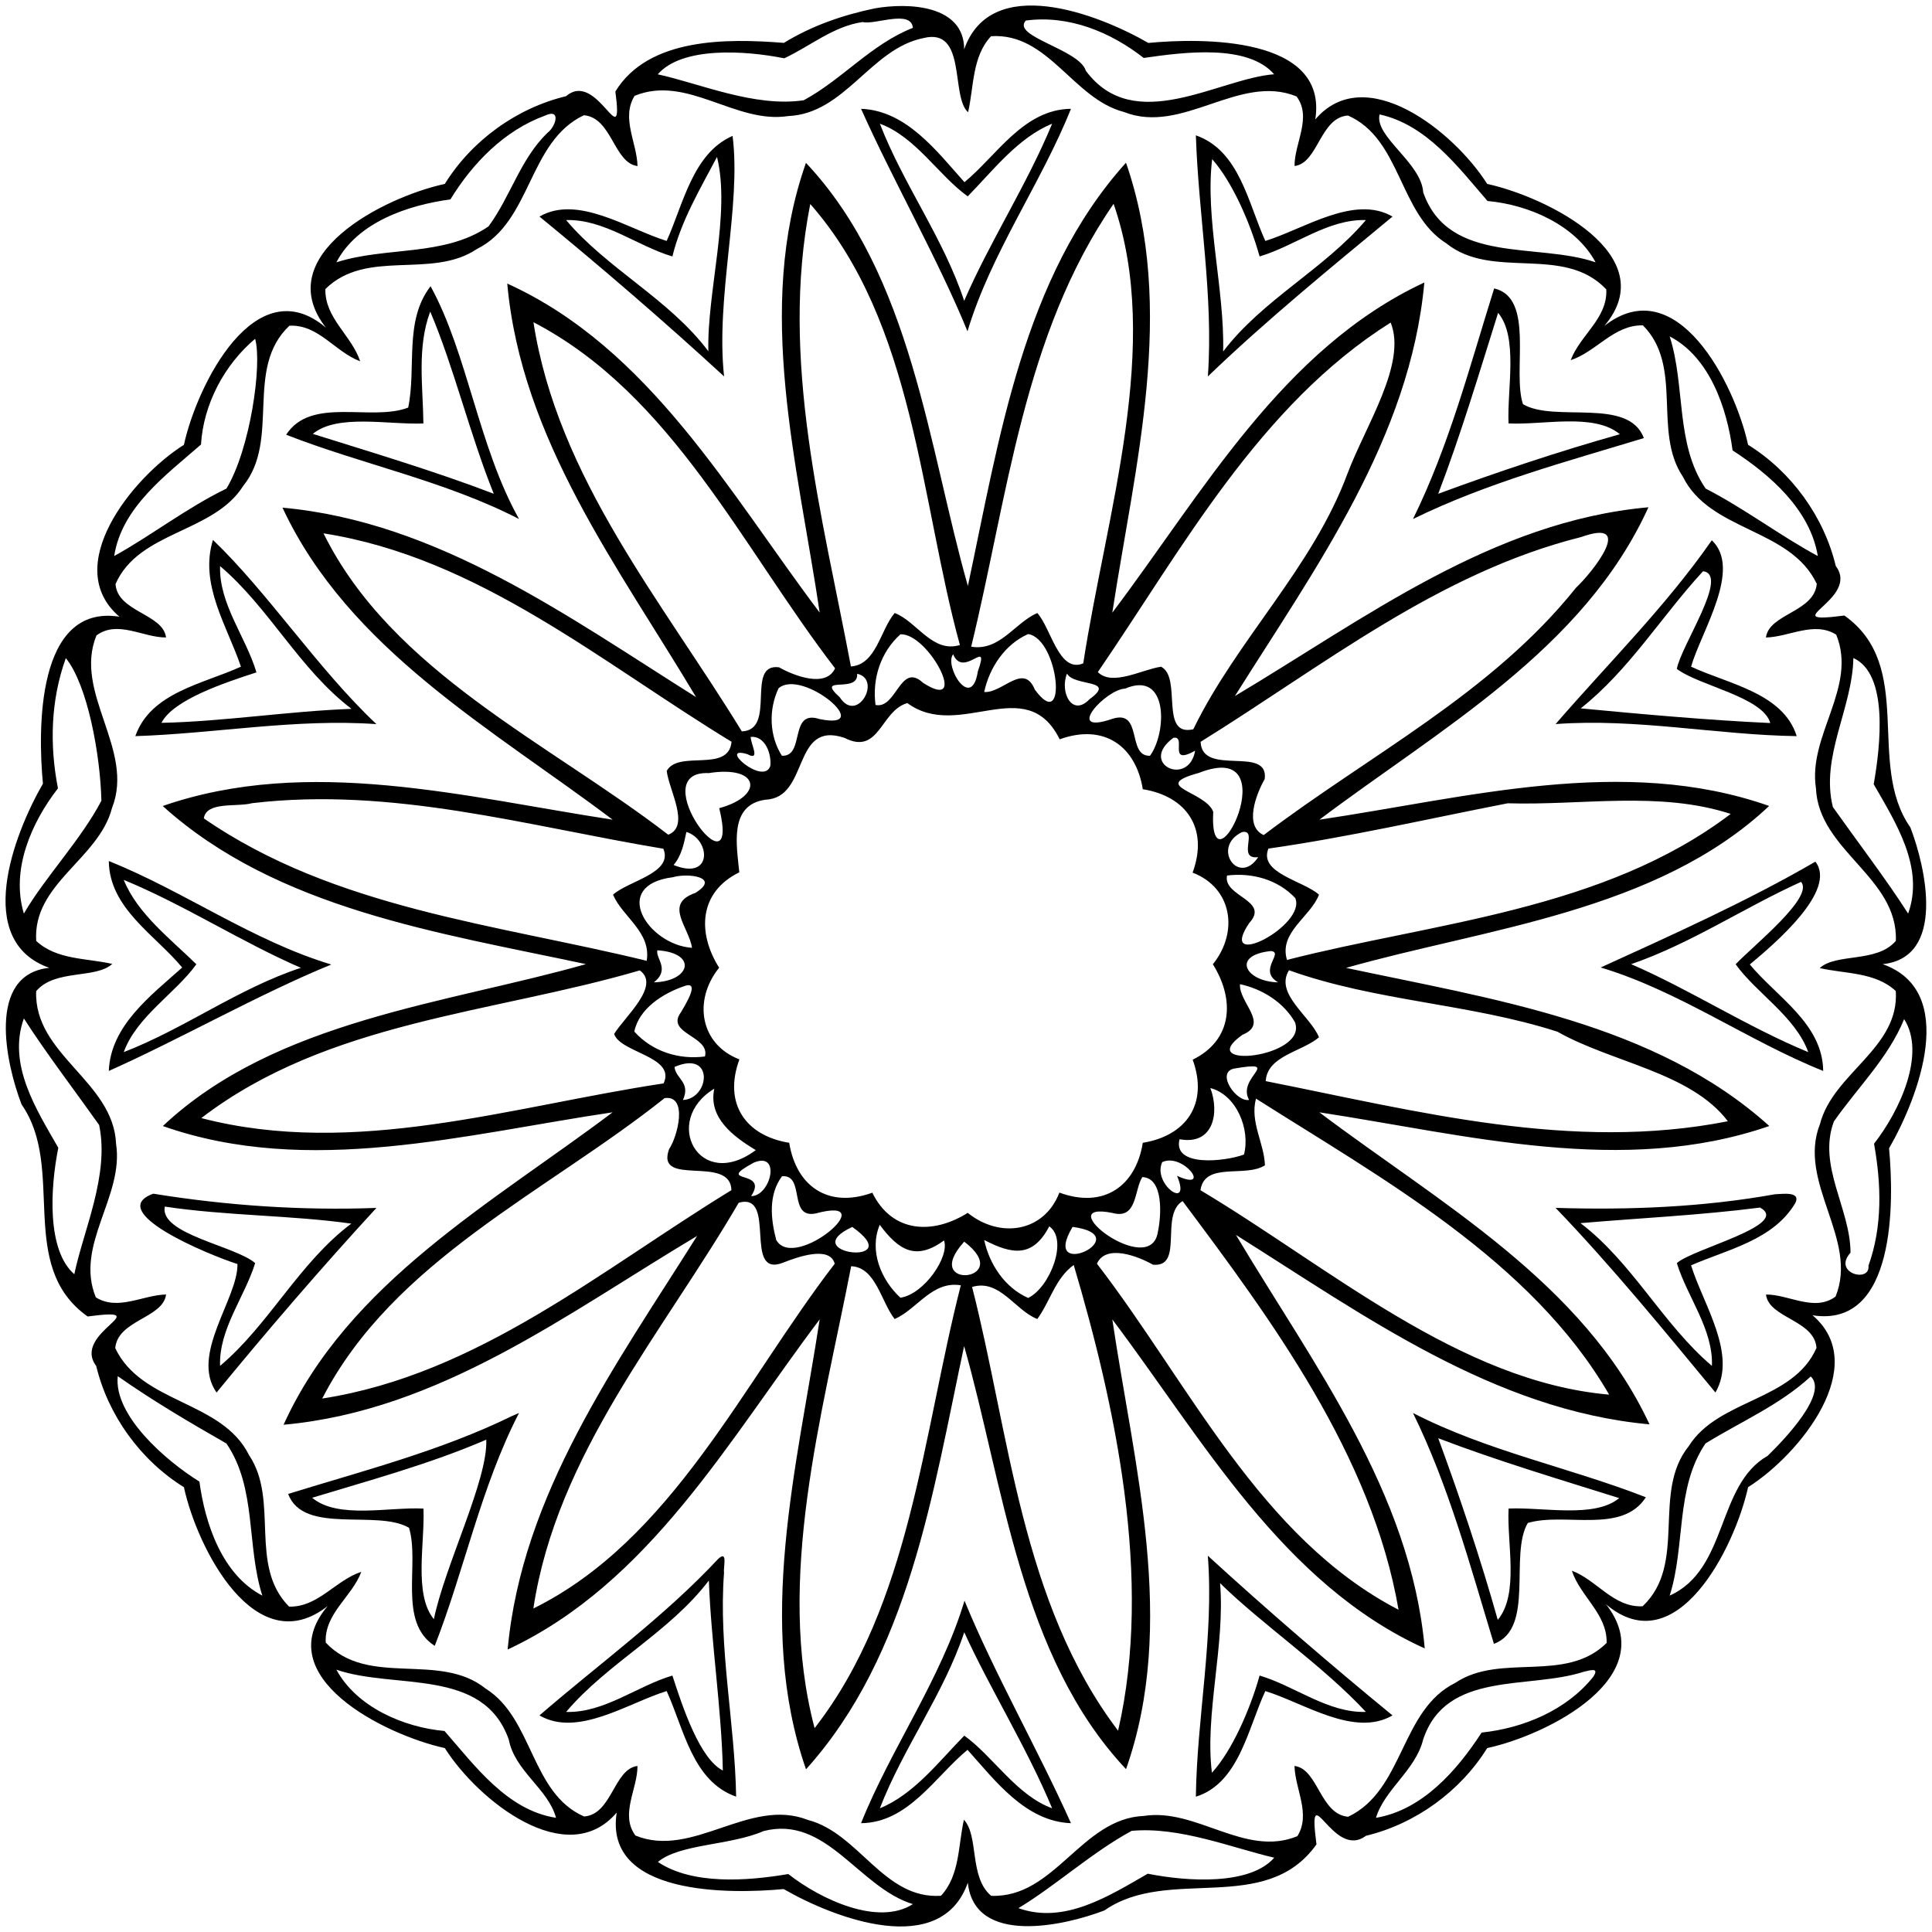 <svg xmlns="http://www.w3.org/2000/svg" width="391pt" height="391pt" viewBox="0 0 391 391"><path d="M177.07 1.69c6.75-1.19 18.05-.72 18.06 8.29 5.42-15.39 26.84-7.3 37.27-1.29 10.7-1.02 36.43-1.42 33.79 15.48 10.11-11.86 28.06 2.43 34.79 13.05 12.26 2.7 35.76 14.5 23.71 28.74 14.62-11.45 26.4 11.68 29.09 24.06 8.76 5.44 15.35 14.52 17.75 24.54 5.09 6.77-12.92 11.93 1.74 10.01 14.51 10.32 4.31 29.95 13.36 42.9 3.15 8.19 7.19 26.31-5.61 27.66 15.39 5.42 7.3 26.84 1.29 37.27 1.01 10.7 1.42 36.43-15.48 33.79 11.86 10.11-2.43 28.06-13.05 34.79-2.7 12.26-14.5 35.76-28.74 23.71 11.45 14.62-11.68 26.4-24.06 29.09-5.44 8.76-14.53 15.35-24.54 17.75-6.77 5.09-11.93-12.92-10.01 1.74-10.32 14.51-29.95 4.31-42.9 13.36-8.19 3.15-26.31 7.19-27.66-5.61-5.42 15.39-26.85 7.3-37.27 1.29-10.71 1.01-36.43 1.42-33.79-15.48-10.11 11.86-28.06-2.43-34.79-13.05-12.26-2.7-35.76-14.5-23.71-28.74-14.62 11.45-26.4-11.68-29.09-24.06-8.76-5.44-15.35-14.53-17.75-24.54-5.09-6.77 12.92-11.93-1.74-10.01-14.51-10.32-4.31-29.95-13.36-42.9-3.15-8.19-7.19-26.31 5.61-27.66-15.39-5.42-7.3-26.85-1.29-37.27-1.02-10.71-1.42-36.43 15.48-33.79-11.86-10.11 2.43-28.06 13.05-34.79 2.7-12.26 14.5-35.76 28.74-23.71-11.45-14.62 11.68-26.4 24.06-29.09 5.44-8.76 14.52-15.35 24.54-17.75 6.36-5.46 11.74 12.5 9.98-.95 6.68-10.93 22.58-10.76 34.11-9.84 5.65-3.48 11.93-5.64 18.42-6.99m-2.48 2.77c-5.95.85-10.65 4.92-15.88 7.34-8.02-1.61-20.7-2.39-25.59 3.24 8.53 1.86 19.61 6.73 29.54 5.25 7.76-4.18 13.72-11.39 22.09-14.65-.33-3.8-7.8-.53-10.16-1.18m33.02-.3c-3.01 3.23 10.85 5.82 12.14 10.16 9.83 13.26 26.85 1.57 38.11.71-5.32-6.12-18.03-4.52-26.4-3.3-6.64-5.21-15.12-8.74-23.85-7.57m-20.73 3.55c-10.64 2.11-15.87 15.3-27.37 15.78-10.7 1.65-20.46-8.44-31.07-4.1-2.79 4.46.47 9.5.58 14.22-4.81-.62-5.14-9.77-10.85-10.29-11.31 5.34-10.55 21.58-21.68 27.09-9.18 6.17-22.3-.17-30.64 8.09-.15 5.87 5.32 9.39 7.04 14.62-5.09-1.9-8.45-7.5-14.32-7.2-9.17 8.64-1.76 23.01-9.33 32.39-6.02 9.6-21.13 9.11-25.86 19.89.38 5.66 9.65 6.02 10.22 10.81-4.66.03-9.8-3.58-14.08-.41-4.74 11.6 7.83 23.09 3.15 34.92-2.67 10.34-16.1 15.33-15.34 26.91 4.14 3.86 10.2 3.46 15.39 4.65-3.35 3.08-11.59 1-15.4 5.51-.49 12.87 15.64 18.23 16.17 30.9 1.65 10.7-8.44 20.46-4.1 31.07 4.46 2.79 9.5-.47 14.22-.58-.62 4.81-9.77 5.14-10.29 10.85 5.34 11.31 21.58 10.55 27.09 21.68 6.17 9.18-.17 22.3 8.09 30.64 5.87.15 9.39-5.33 14.62-7.04-1.9 5.08-7.5 8.45-7.2 14.32 8.64 9.17 23.01 1.76 32.39 9.33 9.6 6.02 9.11 21.13 19.89 25.86 5.66-.38 6.02-9.65 10.81-10.22.03 4.66-3.58 9.8-.41 14.08 11.6 4.74 23.09-7.83 34.92-3.15 10.34 2.67 15.33 16.1 26.91 15.34 3.86-4.14 3.46-10.2 4.65-15.39 3.08 3.35 1 11.59 5.51 15.4 12.87.49 18.23-15.64 30.9-16.17 10.7-1.65 20.46 8.44 31.07 4.1 2.79-4.46-.47-9.5-.58-14.22 4.81.62 5.14 9.77 10.85 10.29 11.31-5.34 10.55-21.58 21.68-27.09 9.18-6.17 22.3.17 30.64-8.09.15-5.87-5.33-9.39-7.04-14.62 5.08 1.9 8.45 7.5 14.32 7.2 9.17-8.64 1.76-23.01 9.33-32.39 6.02-9.6 21.13-9.11 25.86-19.89-.38-5.66-9.65-6.02-10.22-10.81 4.66-.03 9.8 3.58 14.08.41 4.74-11.6-7.83-23.09-3.15-34.92 2.67-10.34 16.1-15.33 15.34-26.91-4.14-3.86-10.2-3.46-15.39-4.65 3.35-3.08 11.59-1 15.4-5.51.49-12.87-15.64-18.23-16.17-30.9-1.65-10.7 8.44-20.46 4.1-31.07-4.46-2.79-9.5.47-14.22.58.62-4.81 9.77-5.14 10.29-10.85-5.34-11.31-21.58-10.55-27.09-21.68-6.17-9.18.17-22.3-8.09-30.64-5.87-.15-9.39 5.32-14.62 7.04 1.9-5.09 7.5-8.45 7.2-14.32-8.64-9.17-23.01-1.76-32.39-9.33-9.6-6.02-9.11-21.13-19.89-25.86-5.66.38-6.02 9.65-10.81 10.22-.03-4.66 3.58-9.8.41-14.08-11.6-4.74-23.09 7.83-34.92 3.15-10.34-2.67-15.33-16.1-26.91-15.34-3.86 4.14-3.46 10.2-4.65 15.39-3.59-3.19-.19-17.23-9.04-15.01m-76.53 15.67c-8.27 3.01-14.67 9.6-19.2 16.98-8.54 1.14-18.85 4.61-23.07 12.73 10.09-3.24 21.77-1.1 30.79-7.27 4.45-6.04 6.46-13.69 11.96-18.97 1.65-1.23 2.77-4.97-.48-3.47m168.85-.22c-1.09 4.48 8.45 9.76 8.83 15.77 5.16 14.68 23.09 10.09 34.89 14.16-4.06-7.53-13.56-11.67-21.88-12.41-6.03-6.98-12.33-15.43-21.84-17.52M51.63 68.57c-6.2 5.21-10.47 13.23-10.95 21.39-7.05 6.17-16.04 12.67-17.57 22.57 7.42-4.09 14.74-9.79 22.72-13.65 4.8-7.95 7.27-25.12 5.8-30.31m286.28-.49c3.24 10.09 1.1 21.77 7.27 30.79 7.86 4.04 15.25 9.66 22.71 13.66-1.57-9.42-9.63-16.43-17.25-21.38-1.14-8.54-4.61-18.85-12.73-23.07M13.32 133.19c-3.07 8.53-3.3 17.62-1.59 26.35-5.4 6.98-9.57 16.49-6.9 25.35 4.33-7.44 11.53-14.89 15.69-22.84-.22-9.35-2.81-23.46-7.2-28.86m361.77-.02c-.2 10.24-6.7 19.93-4.15 30.16 5.02 7.08 10.82 14.67 15.23 21.56 3.35-9.35-2.53-18.43-6.97-26.18 1.4-7.88 2.99-22.32-4.11-25.54M4.83 206.11c-3.35 9.34 2.53 18.43 6.97 26.18-1.61 8.02-2.39 20.69 3.24 25.59 1.79-8.73 7.17-20.12 5.02-30.21-5.02-7.08-10.82-14.67-15.23-21.56m380.53.14c-3.2 7.86-9.44 13.86-14.22 20.72-3.34 8.98 3.34 17.58 3.37 26.55-3.74 4.15 4.03 6.18 3.63 2.64 2.88-8.02 2.59-16.53 1.13-24.7 5.23-6.67 10.55-18.23 6.09-25.21M23.83 278.51c-.84 7.87 9.57 17.02 16.53 21.34 1.14 8.54 4.61 18.85 12.73 23.07-3.24-10.09-1.1-21.77-7.27-30.79-7.5-4.27-15.1-8.78-21.99-13.62m342.63.06c-6.26 5.77-14.09 9.11-21.29 13.55-6.15 9.04-4.03 20.71-7.26 30.8 11.87-5.34 9.44-22.38 19.82-28.28 3.48-3.38 12.33-12.66 8.73-16.07M68.08 337.91c4.06 7.53 13.56 11.67 21.88 12.41 6.17 7.05 12.67 16.04 22.57 17.57-1.59-5.88-8.31-9.39-9.56-15.82-5.16-14.69-23.09-10.09-34.89-14.16m252.41.43c-11.11 3.62-27.83-.31-32.47 13.71-1.56 6.25-7.8 10.06-9.55 15.84 9.42-1.57 16.43-9.63 21.38-17.25 8.43-.89 17.16-4.5 22.58-11.27 1.34-2.02-.64-1.31-1.94-1.03m-165.95 32.23c-6.74 2.95-17.03 2.56-21.39 6.26 6.93 4.62 17.85 3.89 26.39 2.44 6.67 5.23 18.23 10.55 25.21 6.09-11.03-3.4-17.46-18.05-30.21-14.79m74.49-.04c-7.96 4.3-15.53 11.21-22.92 15.64 9.34 3.35 18.43-2.53 26.18-6.97 8.02 1.61 20.69 2.39 25.59-3.24-8.33-1.92-19.12-6.34-28.85-5.43z"/><path d="M174.26 22.02c9.19.35 15.33 8.6 20.93 14.85 6.57-5.43 11.98-14.75 21.55-14.85-6.03 15.1-16.15 29.09-20.94 45.03-5.95-14.57-14.98-30.34-21.54-45.03m3.81 3.02c4.77 12.34 12.9 23.2 17.06 35.85 5.12-11.86 12.73-23.56 17.8-35.85-6.88 2.8-11.95 9.46-17.08 14.7-5.85-4.18-10.56-12.08-17.78-14.7zM148.26 27.5c1.8 14.13-3.46 32.66-1.72 48.68-12.05-11.09-24.89-22.13-37.36-32.35 7.75-4.49 17.89 2.51 25.74 4.93 3.36-7.41 5.26-17.72 13.34-21.26m-3.15 4.26c-3.44 6.51-7.26 12.92-9.03 20.14-7.16-2.12-13.83-7.6-21.51-7.36 8.37 9.93 20.86 15.98 28.79 26.55-.31-11.98 4.55-27.91 1.75-39.33zM242.02 27.39c8.85 3.1 10.56 13.72 14.06 21.37 7.84-2.42 18-9.42 25.74-4.93-12.41 10.27-25.6 21.03-37.37 32.35 1.16-16.34-1.92-32.71-2.43-48.79m3.3 4.82c-1.48 11.9 2.54 26.48 2.22 38.93 8.01-10.54 20.48-16.67 28.89-26.6-7.68-.24-14.35 5.24-21.51 7.36-1.94-6.95-5.59-15.16-9.6-19.69z"/><path d="M163.11 32.96c21.47 22.8 24.79 57.63 32.77 85.62 6.33-29.59 11.12-62.51 32-85.65 10.24 29.54 1.79 61.26-2.77 91.06 18.29-24.23 34.42-53.42 63.15-66.82-2.86 31.47-22.08 57.82-38.34 83.7 26.25-15.65 52.04-35.36 83.69-38.21-13.07 28.83-42.42 45-66.59 63.23 29.75-4.41 61.56-13.16 91.02-2.78-22.8 21.47-57.63 24.79-85.62 32.77 29.59 6.33 62.51 11.12 85.65 32-29.54 10.24-61.26 1.79-91.06-2.77 24.23 18.29 53.42 34.42 66.82 63.15-31.47-2.86-57.82-22.08-83.7-38.34 15.65 26.25 35.36 52.04 38.21 83.69-28.83-13.07-45-42.42-63.23-66.59 4.41 29.75 13.16 61.56 2.78 91.02-21.47-22.8-24.79-57.63-32.77-85.62-6.33 29.59-11.12 62.51-32 85.65-10.24-29.54-1.79-61.26 2.77-91.06-18.29 24.23-34.42 53.42-63.15 66.82 2.86-31.47 22.08-57.82 38.34-83.7-26.25 15.65-52.04 35.36-83.69 38.21 13.07-28.83 42.42-45 66.59-63.23-29.75 4.41-61.56 13.16-91.02 2.78 22.8-21.47 57.63-24.79 85.62-32.77-29.59-6.33-62.51-11.12-85.65-32 29.54-10.24 61.26-1.79 91.06 2.77-24.23-18.29-53.42-34.42-66.82-63.15 31.47 2.86 57.82 22.08 83.7 38.34-15.65-26.25-35.36-52.04-38.21-83.69 28.83 13.07 45 42.42 63.23 66.59-4.41-29.75-13.16-61.56-2.78-91.02m.87 8.33c-6.22 31.52 2.47 63.08 8.23 93.59 5.14-.37 5.92-7.35 8.86-10.82 4.51 1.73 7.62 8.18 13.2 6.48-7.99-28.9-9.14-65.24-30.29-89.25m61.39-.04c-18.28 26.49-21.41 59.29-28.82 89.63 5.82.94 8.8-4.83 13.38-6.82 2.83 3.15 4.37 12.24 9.3 10.19 4.64-30.24 16.06-64.55 6.14-93M107.96 65.21c4.88 31.51 26.09 56.51 42.17 82.81 7.15-.26.63-13.88 7.54-12.97 3.04 1.73 9.52 4.22 11.33.2-18.72-24.31-32.96-55.44-61.04-70.04m173.48.07c-26.6 16.76-42.21 45.83-59.26 70.74 2.96 2.92 8.83-.5 12.8-1.09 4.31 2.18-.41 14.24 6.52 12.66 8.83-18.16 24.18-32.72 31.23-51.81 3.62-9.61 12.06-22.25 8.71-30.5M65.47 107.94c13.86 28.05 45.63 42.41 69.77 60.99 4.49-1.74.16-8.99-.31-12.91 2.38-4.32 12.52.47 13.12-5.9-26.26-15.97-51.2-37.27-82.58-42.18m254.51.75c-28.9 7.24-52.28 26.12-77 41.44.26 7.15 13.87.63 12.97 7.54-1.73 3.04-4.23 9.52-.2 11.33 21.38-16.23 46.11-28.66 63.2-50.05 3.33-3.12 12.2-14.26 1.03-10.26m-137.75 19.68c-4.02 3.61-5.74 9-5.04 14.3 4.26.89 4.99-8.8 9.62-4.48 9.62 6.22 1.11-10.09-4.58-9.82m25.85-.05c-4.71 2.07-7.85 6.81-8.9 11.73 3.71.26 7.99-6.02 10.24-.5 6.74 9.24 4.9-10.23-1.34-11.23m-15.19 4.1c-1.86 2.32 3.72 11.66 5.01 3.44 2.54-7.16-2.86 1.61-5.01-3.44m-19.42 3.94c.31 4.14-8.63.15-3.54 4.73 3.56 5.53 8.59-3.67 3.54-4.73m42.47-.04c-1.52 3.82 1.07 8.84 4.54 5.2 5.69-4.13-3.08-2.51-4.54-5.2m-58.37 2.97c-2.04 4.27-1.9 9.64.67 13.66 4.78.22 1.34-9.46 7.61-7.43 11.7 2.44-3.47-10.37-8.28-6.23m70.14.07c-3.92.12-12.51 9.49-2.69 6.15 6.35-2.14 2.96 7.64 7.72 7.44 3.42-4.67 3.77-17.36-5.03-13.59m-44.08 2.93c-5.45 1.53-5.62 10.68-12.75 7.03-10.66-3.57-7.02 12.15-15.93 12.52-7.48 1.02-5.86 9.23-5.33 14.7-8.16 4-8.55 12.21-4.08 19.31-5.3 6.57-3.89 15.48 4.1 18.55-3.29 8.96 1.27 15.46 10.08 16.88 1.42 8.78 7.87 13.33 16.82 10.1 4 8.15 12.21 8.54 19.31 4.08 6.57 5.29 15.48 3.89 18.55-4.1 8.96 3.29 15.46-1.27 16.88-10.08 8.78-1.42 13.33-7.88 10.1-16.82 8.15-4.01 8.54-12.21 4.08-19.31 5.29-6.57 3.89-15.48-4.1-18.55 3.29-8.97-1.27-15.46-10.08-16.88-1.42-8.78-7.88-13.33-16.82-10.1-6.81-13.74-20.27.43-30.83-7.33m-31.7 6.84c-.05 1.38 2.1 4.99-.68 3.5-6.21-1.88 3.31 6.54 4.65 2.36.26-2.4-1.04-6.12-3.97-5.86m85.54.19c-7.15 5.26 3.11 10.04 4.4 2.61-5.74 3.2-1.58-3.12-4.4-2.61m-94.04 7.14c-13.49-.55 6.71 25.81 2.13 7.1 9.14-2.49 8.2-8.75-2.13-7.1m99.17-.03c-10.04 2.75 1.3 3.65 2.93 7.84-.93 18.34 15.66-15.16-2.93-7.84m-191.59 6.12c-3.09.83-9.26-.42-9.76 3.08 26.49 18.28 59.29 21.41 89.63 28.82.94-5.82-4.83-8.8-6.82-13.38 3.15-2.83 12.24-4.37 10.19-9.3-27.71-4.62-54.79-12.58-83.24-9.22m254.13.02c-16.11 3.14-32.29 6.87-48.44 9.17-2.01 4.98 7.07 6.48 10.24 9.33-1.73 4.51-8.18 7.62-6.48 13.2 29.38-7.54 63.98-9.94 89.8-29.55-14.41-4.69-30.18-1.69-45.12-2.15m-166.23 5.8c-.43 2.07-.94 4.81-2.59 6.69 8.02 3.26 7.47-5.22 2.59-6.69m112.47.02c-6.31 3.04-.71 11.06 3.26 5.08-4.44.55.1-5.65-3.26-5.08m-115.19 9.14c-12.8 1.61-5.08 13.69 3.86 14.29-.63-4.24-5.79-8.87.67-11.11 5.22-3.22-1.53-4.08-4.53-3.18m112.14-.34c-.89 4.26 8.79 4.99 4.48 9.62-6.67 9.94 11.69.5 9.32-5.07-3.56-3.76-8.75-5.17-13.8-4.55m-115.29 15.13c-.42 1.61 2.66 3.83-.7 6.49 7.43-.2 8.9-5.95.7-6.49m124.21.15c-8.13.82-5.21 6.19 1.41 6.34-4.18-2.45 1.24-6-1.41-6.34m-127.77 3.92c-29.85 8.74-63.14 10.25-88.74 29.89 31.13 8.09 62.83-2.39 93.56-7.02 2.56-5.46-8.79-6.19-10.01-10.01 2.17-3.5 9.47-9.79 5.19-12.86m131.39-.03c-2.96 4.76 4.31 9.24 6.07 13.57-3.45 2.94-10.48 3.72-10.78 8.87 30.68 6.08 61.91 14.36 93.53 8.12-7.56-9.93-23.41-11.84-34.49-18.12-17.7-5.71-36.74-6.13-54.33-12.44m-122.32 3.19c-4.33 1.46-9.22 4.53-10.18 9.22 3.61 4.02 9 5.74 14.3 5.04 1.08-4.17-8.11-4.61-4.85-8.96.79-1.37 4-6.44.73-5.3m112.4-.37c-.27 3.71 6.02 7.99.5 10.24-10.11 7.17 13.4 4.64 10.61-2.57-2.32-4.04-6.63-6.71-11.11-7.67m-114.44 16.75c.22 2.38 3.33 3.1 1.7 6.69 5.44-.26 6.4-10.2-1.7-6.69m113.14.35c-3.56.9.58 6.81 3.14 6.32-2.59-4.61 7.1-8.09-3.14-6.32m-105.09 4.05c-10.71 6.46-3.08 20.98 8.39 12.43-4.61-2.78-9.65-6.59-8.39-12.43m100.39-.13c1.86 4.86.73 11.64-6.23 10.36-1.44 5.67 9.14 4.54 13.04 3.1 1.32-5.14-1.53-12.09-6.81-13.46m-110.45 2.04c-23.89 19.02-54.89 32.83-69.29 60.8 31.51-4.88 56.51-26.09 82.81-42.17-.17-7.3-15.45-.44-12.61-8.31 1.73-2.53 3.89-10.99-.91-10.32m119.69.1c-1.27 4.69 1.66 9.01 1.81 13.5-4.03 2.56-12.21-.81-13.05 5.04 26.09 15.57 52.44 38.72 82.71 41.37-15.73-27.18-46.21-43.86-71.47-59.91m-101.63 12.95c-8.26 4.48 3.2 1.17-.55 6.78 3.95.04 6.15-9.11.55-6.78m82.65-.1c-2.08 4.51 6.04 10.04 3 2.77 7.19 3.31 1.28-4.76-3-2.77m-76.95 2.86c-2.78 3.75-2.29 8.61-1.17 12.89 3.72 6.57 21.99-9.14 8.08-5.38-5.77 1.26-2.12-7.92-6.91-7.51m72.92.17c-1.66 2.61-1 8.64-6.03 7.26-13.17-2.66 7.71 13.6 9.18 3.83.72-3.34 1.17-10.94-3.15-11.09m-81.68 5.19c-15.42 26.44-36.83 50.88-41.56 82.12 28.05-13.86 42.41-45.63 60.99-69.77-.99-3.7-7.43-1.4-10.4-.24-8.32 3.32-1.12-14.31-9.03-12.11m89.83-.34c-4.68 2.9.36 13.48-6 12.88-3.04-1.73-9.53-4.23-11.33-.2 18.72 24.31 32.96 55.44 61.04 70.04-5.37-31.28-25.92-58.93-43.71-82.72m-66.85 5.24c-11.77 5.5 11.58 8.16 0 0m5.56-.43c-2.18 5.21.23 11.11 4.19 14.76 4.83-.75 9.98-8.34 8.82-11.59-5.73 4.17-9.18 1.96-13.01-3.17m34.31.31c-3.35 6.4-7.51 5.7-13.17 2.76 1.05 4.92 4.19 9.66 8.9 11.73 4.43-2.14 8.16-11.8 4.27-14.49m4.72.11c-6.81 11.38 13.54 1.81 0 0m-21.93 2.99c-9.11 10 10.57 8.05 0 0m-22.88 4.97c-5.87 30.26-15.36 63.39-7.4 93.48 19.46-25 21.88-59.54 29.59-89.62-5.82-.94-8.81 4.83-13.39 6.83-2.77-3.54-3.82-10.49-8.8-10.69m45.04-.25c-3.75 2.72-4.76 7.37-7.37 10.93-4.51-1.73-7.62-8.18-13.2-6.48 7.54 29.38 9.94 63.98 29.55 89.8 7.12-30.82-.71-66.31-8.98-94.25z"/><path d="M87.14 57.93c7.5 13.64 9.68 32.44 17.9 47.11-14.93-7.71-31.9-11.09-47.13-17.06 5.07-7.82 17.17-2.61 24.7-5.49 1.69-8.1-.88-17.57 4.53-24.56m-.07 5.13c-2.71 7.24-1.47 15.11-1.38 22.64-7.01.3-17.42-2.01-22.38 2.11 11.7 3.68 24.72 7.55 36.62 12.12-4.82-11.94-8.11-25.75-12.86-36.87zM302.39 58.37c8.3 1.91 3.61 16.71 5.83 23.43 6.42 3.8 21.38-1.49 24.46 6.86-15.74 4.79-31.82 9.08-46.72 16.38 7.33-14.87 11.52-31.01 16.43-46.67m.8 4.94c-3.68 11.7-7.56 24.72-12.12 36.62 12.02-4.43 24.49-8.6 36.76-12.05-5.24-4.37-15.54-1.82-22.53-2.19-.31-7.01 2.01-17.42-2.11-22.38zM43.1 109.27c11.22 10.76 21.22 26.11 33.08 37.28-16.34-1.16-32.71 1.92-48.79 2.43 3.1-8.85 13.72-10.56 21.37-14.06-2.76-8.19-8.46-16.64-5.66-25.65m1.44 5.3c-.24 7.68 5.24 14.35 7.36 21.51-6.62 2.14-16.86 5.57-19.22 10.21 12.39-.25 25.93-2.38 38.46-2.83-10.54-8.01-16.67-20.48-26.6-28.89zM346.44 109.34c6.16 5.84-2.1 18.35-4.2 25.58 7.45 3.49 18.65 5.31 21.38 14.06-16.08-.23-32.48-3.66-48.8-2.44 10.64-12.29 22.29-23.79 31.62-37.2m-1.78 6.27c-8.41 9.13-14.94 19.98-24.75 27.75 12.05 1.15 26.02 2.41 38.36 2.97-1.46-5.27-14.49-7.57-18.91-10.96.86-4.76 10.73-19.09 5.3-19.76zM22.02 174.26c15.1 6.03 29.09 16.15 45.03 20.94-14.57 5.95-30.34 14.98-45.03 21.54.35-9.19 8.6-15.33 14.85-20.93-5.43-6.57-14.75-11.98-14.85-21.55m3.02 3.81c2.8 6.88 9.46 11.94 14.7 17.08-4.18 5.84-12.08 10.56-14.7 17.78 12.34-4.77 23.2-12.9 35.85-17.06-11.86-5.12-23.56-12.73-35.85-17.8zM367.4 174.38c4.45 5.78-8.02 16.43-13.27 20.81 5.43 6.57 14.75 11.98 14.85 21.55-15.1-6.03-29.09-16.15-45.03-20.94 13.86-6.32 29.75-13.44 43.45-21.42m-2.9 4.09c-11.61 5.26-22.28 12.48-34.39 16.66 11.86 5.12 23.55 12.73 35.85 17.8-2.62-7.22-10.52-11.94-14.7-17.78 3.61-3.81 15.95-13.61 13.24-16.68zM31.02 241.58c14.89 2.41 30.07 3.44 45.16 2.88-11.09 12.05-22.13 24.89-32.35 37.36-5.42-7.66 4.35-19.01 4.23-26-5.95-1.9-26.96-10.63-17.04-14.24m2.33 2.61c-1.12 5.58 14.29 7.95 18.29 11.44-2.13 6.88-7.38 13.38-7.1 20.8 9.93-8.37 15.98-20.86 26.55-28.79-11.93-1.7-25.28-1.57-37.74-3.45zM359.25 241.69c1.42-.03 5.26-.65 4.1 1.76-4.47 7.54-13.62 9.36-21.11 12.63 2.42 7.84 9.42 18 4.93 25.74-10.27-12.41-21.03-25.6-32.35-37.37 14.85.46 29.8-.13 44.43-2.76m-3.05 2.7c-12.06 1.55-24.4 2.13-36.34 3.15 10.54 8.01 16.67 20.48 26.6 28.89.28-7.42-4.98-13.92-7.1-20.8 3.2-2.91 23.19-7.74 16.84-11.24zM103.63 286.57c.35-.15 1.06-.46 1.41-.61-7.71 14.93-11.09 31.9-17.06 47.13-7.54-4.83-2.98-16.5-5.2-23.89-6.42-3.8-21.38 1.49-24.46-6.86 15.23-4.71 30.88-8.71 45.31-15.77m-5.22 4.79c-11.34 4.91-23.55 8.2-35.24 11.76 5.24 4.37 15.54 1.82 22.53 2.19.3 7.01-2.01 17.42 2.11 22.38 2.23-10.91 10.97-28.23 10.6-36.33zM285.96 285.96c14.93 7.71 31.9 11.09 47.13 17.06-4.83 7.53-16.5 2.98-23.89 5.2-3.8 6.42 1.49 21.38-6.86 24.46-4.79-15.74-9.08-31.82-16.38-46.72m5.11 5.11c4.43 12.02 8.59 24.49 12.05 36.76 4.37-5.24 1.82-15.54 2.19-22.53 7.01-.31 17.42 2.01 22.38-2.11-11.7-3.68-24.72-7.56-36.62-12.12zM145.34 315.5c2.01-1.86 1.02 1.63 1.19 2.79-1.15 15.18 2.2 30.37 2.45 45.32-8.85-3.1-10.56-13.72-14.06-21.37-7.84 2.42-18 9.42-25.74 4.93 11.83-10.26 25.25-19.96 36.16-31.67m-1.88 4.36c-8.01 10.54-20.48 16.67-28.89 26.6 7.68.24 14.35-5.24 21.51-7.36 2.14 6.62 5.57 16.86 10.21 19.22-.25-12.39-2.38-25.93-2.83-38.46zM244.44 314.85c12.1 11.07 24.91 22.1 37.38 32.32-7.75 4.49-17.89-2.51-25.74-4.93-3.49 7.45-5.31 18.65-14.06 21.38.21-16.07 3.69-32.46 2.42-48.77m2.48 5.55c1.05 12.56-3.13 26.54-1.65 38.37 4.05-4.42 7.7-12.72 9.65-19.67 7.16 2.12 13.83 7.6 21.51 7.36-8.69-9.37-21.14-17.81-29.51-26.06zM195.2 323.95c5.95 14.56 14.98 30.34 21.54 45.03-9.19-.35-15.33-8.6-20.93-14.85-6.57 5.43-11.98 14.75-21.55 14.85 6.03-15.1 16.15-29.09 20.94-45.03m-.05 6.39c-4.19 12.55-12.33 23.34-17.08 35.62 6.88-2.8 11.94-9.46 17.08-14.7 5.84 4.18 10.56 12.08 17.78 14.7-5.06-12.18-12.74-24.51-17.78-35.62z"/></svg>
